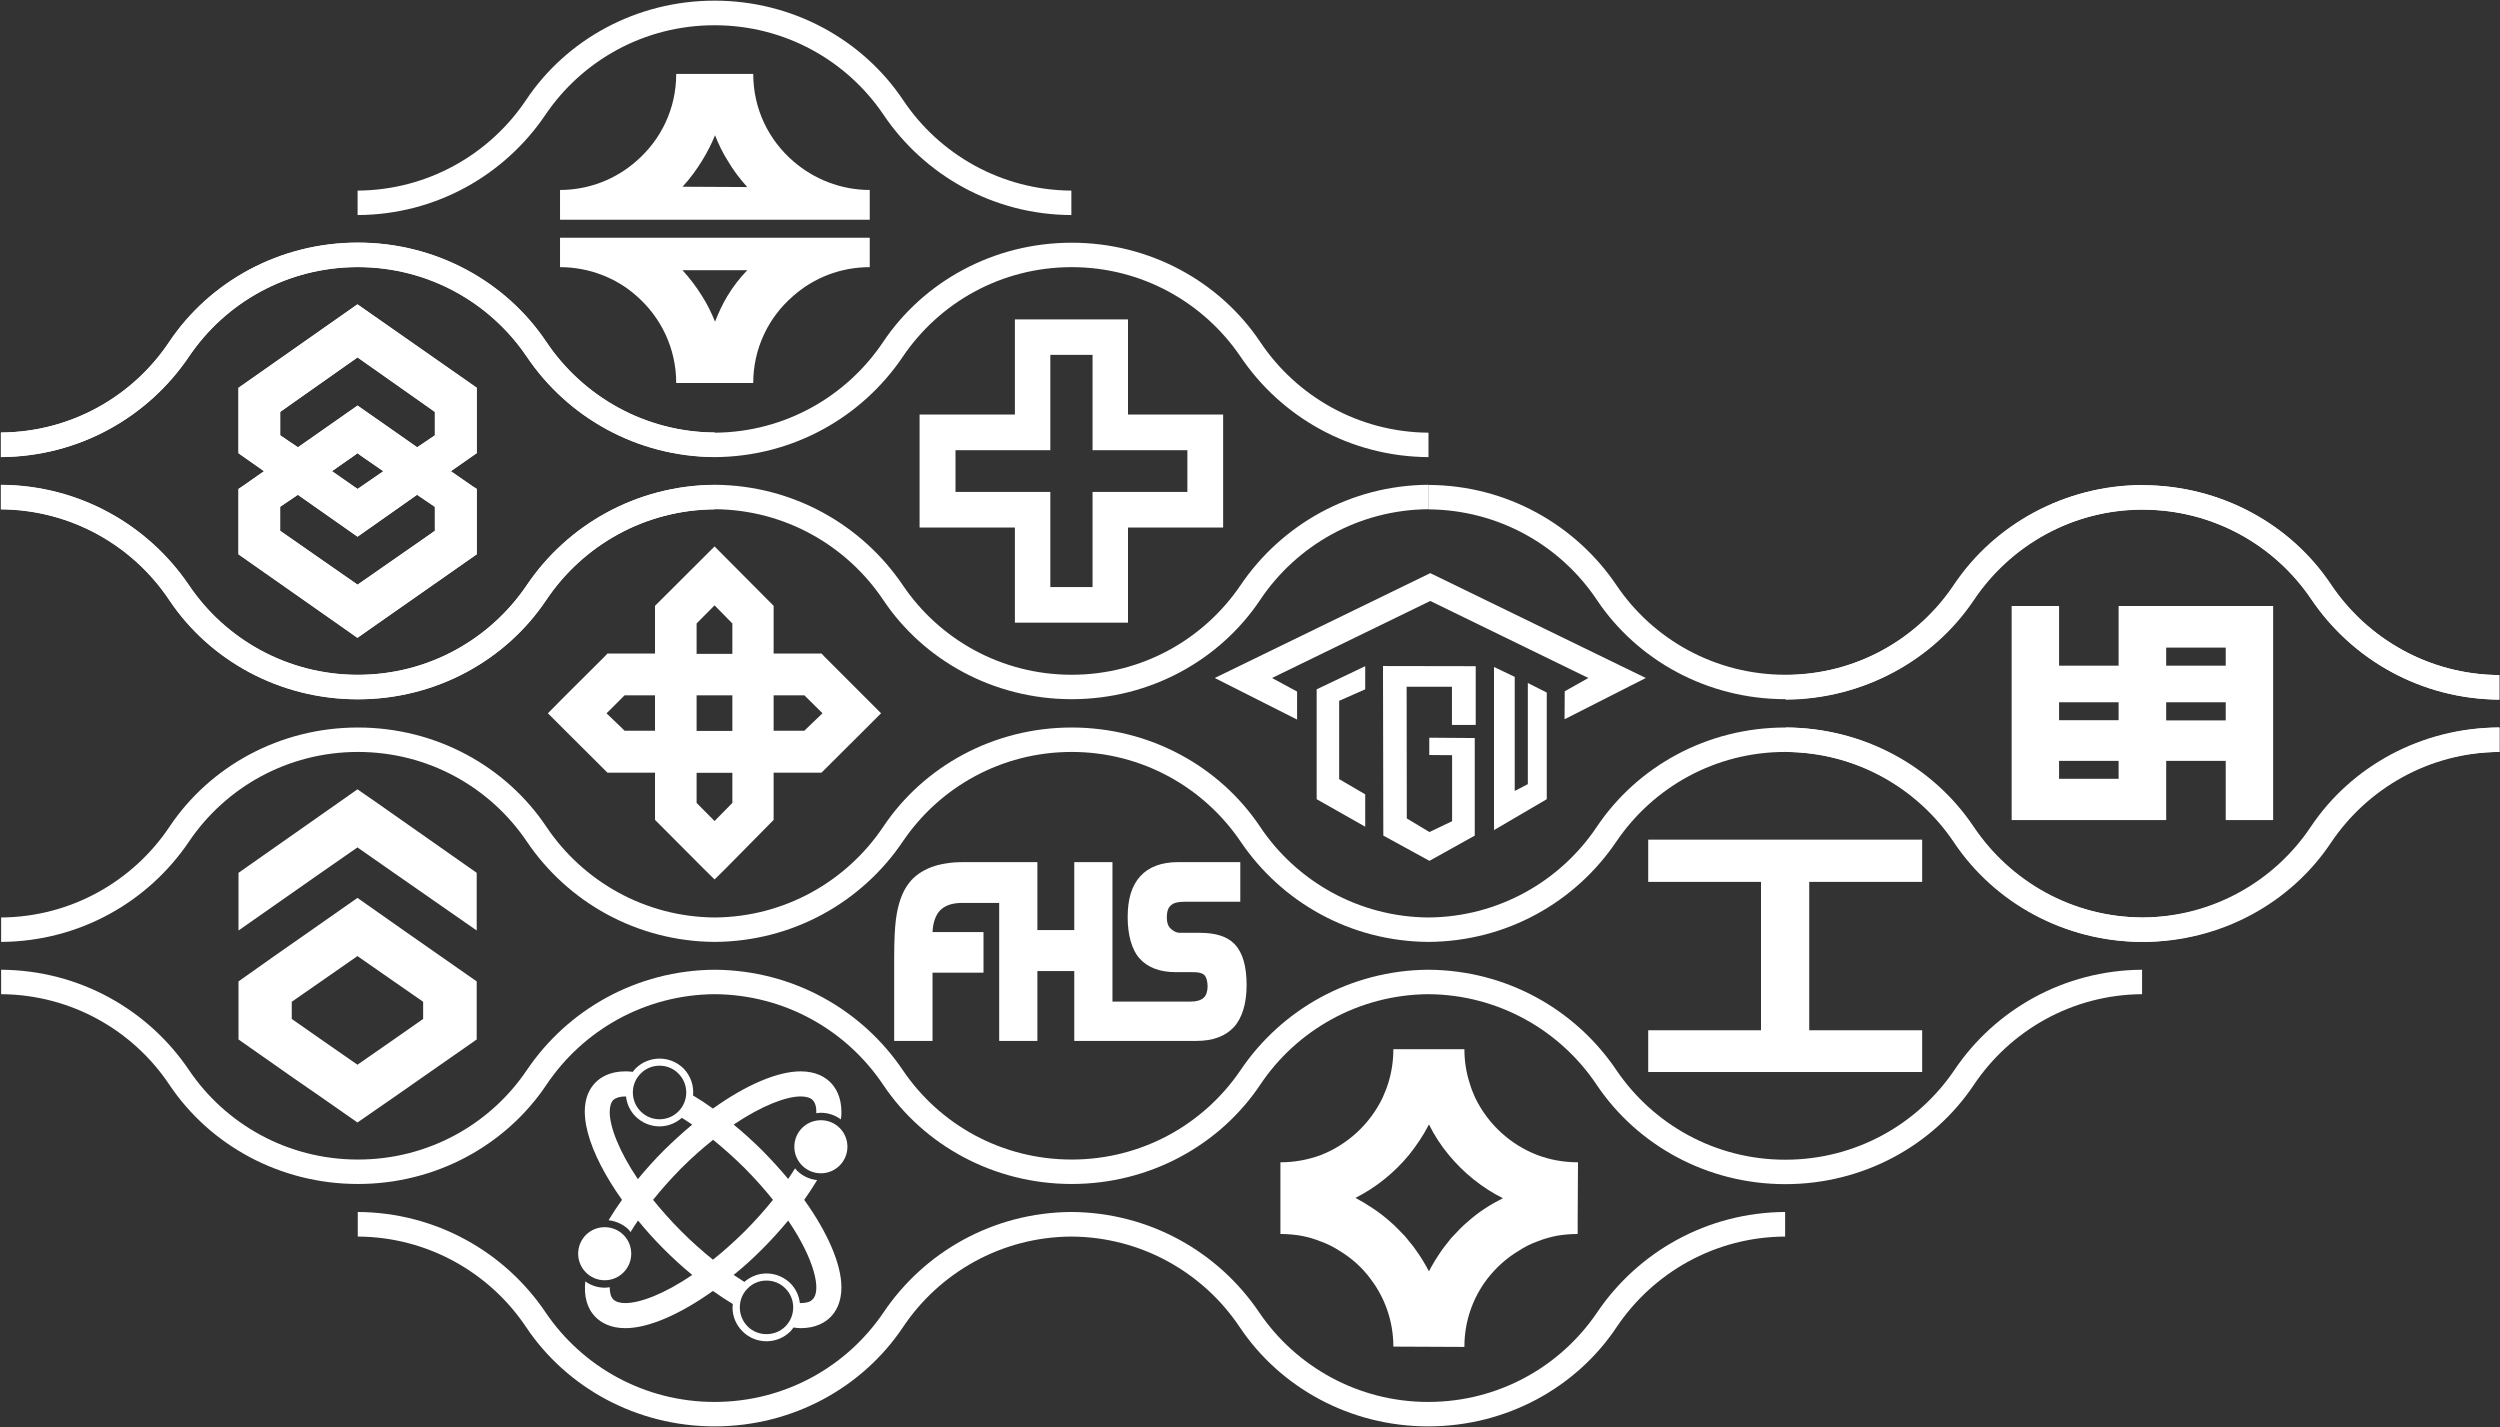 <svg version="1.2" xmlns="http://www.w3.org/2000/svg" viewBox="0 0 1545 882" width="1545" height="882">
	<rect x="0" y="0" width="1545" height="882" fill="#333333" stroke="none"/>
	<title>1326</title>
	<style>
		.s0 { fill: #ffffff } 
	</style>
	<g id="Page 1">
		<path id="Path 981" fill-rule="evenodd" class="s0" d="m1103.6 449.5v0.1c48.4 0.3 90.9 24.7 116.2 62 22.6 33.5 60.9 55.4 104.4 55.4 43.4 0 81.7-21.9 104.3-55.4 25.2-37.3 67.8-61.7 116.2-62v15.1c-43.3 0.3-81.6 22.5-104.1 56-24.9 37.4-68.1 61.4-116.4 61.4-48.4 0-91.5-24-116.6-61.4-22.4-33.5-60.6-55.7-104-56m0-47.5c43.4-0.2 81.6-22.4 104-56 25.1-37.3 68.2-61.3 116.6-61.3 48.3 0 91.5 24 116.4 61.3 22.5 33.6 60.8 55.8 104.1 56v15.2c-48.4-0.3-91-24.8-116.2-62.1-22.6-33.5-60.9-55.3-104.3-55.3-43.5 0-81.8 21.8-104.4 55.3-25.3 37.3-67.8 61.8-116.2 62.1z"/>
		<path id="Path 982" fill-rule="evenodd" class="s0" d="m428.3 677q6.1 3.6 12.3 8.1c20.2-14.5 39.8-23 54.2-23 9.6 0 15.3 3.7 18.4 6.8 3.1 3.1 6.8 8.8 6.8 18.4q0 2.1-0.3 4.5c-3.6-2.6-7.8-4.1-12.4-4.1-0.9 0-1.9 0.1-2.8 0.3 0.1-3.7-0.6-6.5-2.3-8.2-1.4-1.4-4-2.2-7.4-2.2-8.9 0-23.9 5.6-41.4 17.4 6 4.9 11.9 10.3 17.7 16 5.7 5.8 11.1 11.7 16 17.6 1.5-2.2 3-4.5 4.3-6.6 0.3 0.5 0.7 1 1.1 1.4 3.4 3.4 7.8 5.4 12.5 5.9-2.4 4-5.1 8.1-8 12.2 14.4 20.1 23 39.7 23 54.1 0 9.6-3.7 15.3-6.8 18.4-3.1 3.1-8.8 6.8-18.4 6.8-1.4 0-2.9-0.2-4.4-0.4-0.6 0.8-1.2 1.6-1.9 2.4-4 3.9-9.2 6.1-14.8 6.1-5.6 0-10.9-2.2-14.8-6.1-4-4-6.2-9.2-6.2-14.8 0-0.7 0.2-1.4 0.2-2.1q-6-3.6-12.3-8.1c-20.2 14.4-39.7 23-54.1 23-9.6 0-15.3-3.7-18.4-6.8-5.5-5.5-7.3-13.2-6.4-22.1 3.5 2.5 7.6 3.9 12.1 3.9 1 0 2-0.2 3-0.3v0.1q0 5.2 2.2 7.4 2.3 2.3 7.5 2.3c8.9 0 23.9-5.5 41.3-17.4-5.9-4.8-11.8-10.2-17.6-16-5.6-5.6-10.9-11.5-15.9-17.6q-2.5 3.6-4.6 7.1c-0.4-0.4-0.7-0.9-1.1-1.4-3.4-3.4-7.8-5.3-12.5-5.9 2.5-4.2 5.3-8.4 8.3-12.6-20.3-28.6-30.7-58.1-16.3-72.6 3.1-3.1 8.8-6.8 18.4-6.8q2.2 0 4.6 0.3c0.5-0.7 1-1.4 1.7-2.1 8.2-8.1 21.4-8.1 29.6 0 4.5 4.6 6.5 10.7 5.9 16.7zm12.4 27.4c-6.4 5.1-13 10.9-19.6 17.5-6.6 6.7-12.4 13.2-17.5 19.6 5.1 6.3 10.9 12.9 17.5 19.5 6.6 6.6 13.2 12.4 19.5 17.5 6.4-5.1 12.9-10.9 19.6-17.5 6.6-6.6 12.4-13.2 17.5-19.5-5.1-6.4-10.9-12.9-17.5-19.6-6.7-6.6-13.2-12.4-19.5-17.5zm46.4 49.9c-4.9 5.9-10.2 11.8-16 17.6-5.8 5.8-11.7 11.2-17.7 16q3.4 2.3 6.6 4.3c3.9-3.3 8.6-5.2 13.7-5.2 5.6 0 10.8 2.2 14.8 6.1 3.3 3.4 5.3 7.6 5.8 12.2q0.3 0 0.5 0c3.4 0 6-0.7 7.4-2.3 5.6-5.5 1.1-24.8-15.1-48.7zm-1.7 65.4c3.1-3.2 4.8-7.3 4.8-11.7 0-4.5-1.7-8.6-4.8-11.7-3.1-3.2-7.3-4.9-11.7-4.9-4.5 0-8.6 1.7-11.7 4.9-3.1 3.1-4.8 7.2-4.8 11.7 0 4.4 1.7 8.5 4.8 11.7 3.1 3.1 7.2 4.8 11.7 4.8 4.4 0 8.6-1.7 11.7-4.8zm-89.5-156.2c-3.1 3.1-4.8 7.2-4.8 11.6 0 4.5 1.7 8.6 4.8 11.7 3.1 3.2 7.3 4.9 11.7 4.9 4.4 0 8.6-1.7 11.7-4.9 6.4-6.4 6.4-16.9 0-23.3-3.1-3.2-7.3-4.9-11.7-4.9-4.4 0-8.6 1.7-11.7 4.9zm31.9 31.5c-2.2-1.5-4.4-2.9-6.4-4.2-3.9 3.4-8.7 5.3-13.8 5.3-5.6 0-10.8-2.2-14.8-6.1-3.4-3.4-5.4-7.7-5.9-12.3-0.1-0.1-0.3-0.1-0.4-0.1-3.4 0-5.9 0.8-7.5 2.2-1.4 1.5-2.2 4-2.2 7.5 0 8.9 5.6 23.9 17.4 41.4 5-6.1 10.4-12.1 16-17.7 5.8-5.7 11.7-11.1 17.6-16zm199.4-369h-58.9v-69.8h58.9v-58.8h69.9v58.8h58.8v69.8h-58.8v58.8h-69.9zm21.9-22v58.8h26.1v-58.8h58.6v-25.8h-58.6v-58.9h-26.1v58.9h-58.6v25.8zm-356.5-22.5l-13.9 9.7 13.7 9.5 2.3 1.4v40.4l-63.1 44.2-10.6 7.4-10.6-7.4-62.9-44.2v-40.4l2.2-1.4 13.6-9.5-13.8-9.7-2-1.5v-40.4l73.5-51.5 73.7 51.5v40.4zm-31.8 52.1l8-5.6v-14.9l-11-7.4-36.8 25.9-36.8-25.9-11 7.4v14.9l8 5.6 39.8 27.7zm-79.4-84.9l-8.2 5.8v14.5l11 7.4 36.8-25.8 36.9 25.8 10.9-7.4v-14.5l-8.2-5.8-39.6-27.9zm41.6 32.8l-2-1.5-2 1.5-13.8 9.6 13.6 9.5 2.2 1.5 2.2-1.5 13.8-9.5z"/>
		<path id="Path 983" fill-rule="evenodd" class="s0" d="m404.8 477.5h-29.4l-1.9-1.9-25.6-25.5-9.3-9.3 1.3-1.3 8.3-8.4 25.5-25.4 1.7-1.8h29.4v-29.5l36.8-36.7 36.5 36.7v29.5h29.6l1.7 1.8 35.1 35.1-9.3 9.3-25.6 25.5-1.9 1.9h-29.6v29.2l-29.8 30.2-6.7 6.6-6.7-6.6-30.1-30.2zm-20.3-27.4l1.5 1.5h18.8v-21.9h-18.8l-9.8 9.8-1.4 1.3zm114.1-18.9l-1.5-1.5h-19v21.9h19l1.5-1.5 9.7-9.3-1.3-1.3zm-68.1 20.5h22.1v-22h-22.1zm0-47.6h22.1v-18.8l-11-11.2-11.1 11.2zm0 92.1l11.1 11.2 11-11.2v-18.6h-22.1zm-158.1 94.8l22.2 15.5v35.9l-35 24.4-13 9.1-25.7 17.8-25.5-17.8-13.2-9.1-34.8-24.4v-35.9l21.9-15.5 22.9-16 28.7-20.1 28.6 20.1zm-28.6 15.8l-22.7-15.8-0.2-0.2-0.2 0.2-22.7 15.8-17.7 12.3v10.6l17.3 12.1 23.3 16.2 23.3-16.2 17.3-12.1v-10.6z"/>
		<path id="Path 984" fill-rule="evenodd" class="s0" d="m294.6 575.1l-0.2-0.2-50.3-35-23.2-16.2-23.3 16.2-50 35-0.2 0.2v-35.7l62.7-44 10.8-7.6 11 7.6 62.7 44zm509.6 188.6c-4.1-0.7-8.4-1.1-12.9-1.1v-44.3c8.8 0 17.1-1.6 24.8-4.4 16.7-6.5 30.5-19.2 38.3-35.4 1.3-2.9 2.6-6.1 3.6-9.3 2-6.5 3.1-13.5 3.1-20.8h43.9c0 7.3 1.1 14.3 3.2 20.8 0.9 3.2 2.2 6.4 3.5 9.3 7.9 16.2 21.6 28.9 38.6 35.4 7.6 2.8 15.9 4.4 24.7 4.4h0.2l-0.2 36.5v7.8c-4.5 0-8.8 0.4-12.9 1.1-4 0.8-8 1.9-11.7 3.4q-6.5 2.3-12 6c-7.5 4.5-14 10.4-19.4 17.4-8.8 11.6-14 26.1-14 41.7v0.2l-43.9-0.2c0-15.6-5.2-30.1-14-41.7-5.1-7-11.7-12.9-19.1-17.4-3.9-2.5-7.8-4.5-12.1-6-3.7-1.5-7.6-2.6-11.7-3.4zm54.7-8.9c3.3 2.8 6.3 6 9.3 9.1 0.9 1 1.7 2.1 2.6 3.2 1.7 1.9 3.2 3.9 4.6 6 2.8 3.9 5.4 8.2 7.7 12.6 2.2-4.4 4.8-8.5 7.6-12.6 1.5-2.1 3-4.1 4.6-6 0.8-1.1 1.7-2.2 2.7-3.2 2.9-3.1 5.9-6.3 9.3-9.1 6.5-5.8 13.7-10.4 21.5-14.3-13-6.5-24.3-15.7-33.5-26.8-4.8-5.8-8.9-12.1-12.2-18.8-3.4 6.7-7.7 13-12.3 18.8-9.1 11-20.3 20.1-33.1 26.6 7.6 4.1 14.9 8.9 21.2 14.5zm-512.8-607.9h191.4v18.2c-18.2 0-34.8 6.7-47.4 17.9-15.1 13-24.6 32.3-24.6 53.7h-47.6c0-21.5-9.5-40.7-24.6-53.9-12.4-11-29.2-17.7-47.2-17.7zm75.7 20.1c4.6 5.1 8.5 10.2 12.1 16 3.2 5 5.7 10.2 8 15.8 2.2-5.6 4.6-10.8 7.6-15.8 3.5-5.8 7.6-11.1 12.3-16zm115.7-31.2h-191.4v-18.4c18 0 34.6-6.8 47-17.7 15.3-13.2 24.8-32.4 24.8-54h47.6c0 21.6 9.5 40.8 24.8 54 12.6 10.9 29.2 17.7 47.2 17.7zm-75.7-20.2c-4.5-5-8.6-10.4-11.9-16-3.2-5-5.8-10.4-8-16-2.3 5.6-5.1 11-8.2 16-3.5 5.6-7.4 11-11.9 15.8z"/>
		<path id="Path 985" fill-rule="evenodd" class="s0" d="m1219.8 670.5c-25 37.3-68.1 61.3-116.5 61.3-48.3 0-91.4-24-116.5-61.3-22.4-33.6-60.7-55.8-104-56.1-43.3 0.3-81.6 22.4-104 56-25 37.3-68.2 61.3-116.5 61.3-48.3 0-91.5-24-116.5-61.3-22.5-33.6-60.7-55.7-104.1-56-43.3 0.3-81.5 22.4-104 56-25 37.3-68.2 61.3-116.5 61.3-48.3 0-91.5-24-116.5-61.3-22.4-33.6-60.7-55.7-104-56v-15.1c48.4 0.3 90.9 24.7 116.1 62 22.6 33.5 61 55.3 104.4 55.3 43.5 0 81.8-21.8 104.4-55.3 25.2-37.3 67.8-61.7 116.1-62 48.4 0.3 91 24.7 116.2 62 22.6 33.5 60.9 55.3 104.4 55.3 43.4 0 81.7-21.8 104.4-55.3 25.2-37.3 67.7-61.7 116.1-62 48.4 0.3 90.9 24.7 116.1 62 22.7 33.5 61 55.4 104.4 55.4 43.5 0 81.8-21.9 104.5-55.4 25.1-37.3 67.7-61.7 116-62v15.1c-43.3 0.3-81.5 22.5-104 56.1zm104-88.4c-48.3-0.3-90.9-24.7-116-62-22.7-33.5-61-55.4-104.5-55.4-43.4 0-81.7 21.9-104.4 55.4-25.2 37.3-67.7 61.7-116.1 62-48.4-0.3-90.9-24.7-116.1-62-22.7-33.5-61-55.4-104.4-55.4-43.5 0-81.8 21.9-104.4 55.4-25.2 37.3-67.8 61.7-116.2 62-48.3-0.3-90.9-24.7-116.1-62-22.6-33.5-60.9-55.4-104.4-55.4-43.4 0-81.8 21.9-104.4 55.4-25.2 37.3-67.7 61.7-116.1 62v-15.1c43.3-0.3 81.6-22.5 104-56 25-37.4 68.2-61.4 116.5-61.4 48.3 0 91.5 24 116.5 61.4 22.5 33.5 60.7 55.7 104 56 43.4-0.3 81.6-22.5 104.1-56 25-37.4 68.2-61.4 116.5-61.4 48.3 0 91.5 24 116.5 61.4 22.4 33.5 60.7 55.7 104 56 43.3-0.3 81.6-22.5 104-56 25.1-37.4 68.2-61.4 116.5-61.4 48.4 0 91.5 24 116.5 61.4 22.5 33.5 60.7 55.7 104 56zm-1323.1-299.7v-15.1c43.3-0.3 81.6-22.5 104-56 25-37.4 68.2-61.4 116.5-61.4 48.3 0 91.5 24 116.5 61.4 22.5 33.5 60.7 55.7 104.1 56v0.1c43.3-0.3 81.5-22.5 104-56.1 25-37.3 68.2-61.3 116.5-61.3 48.3 0 91.5 24 116.5 61.3 22.4 33.6 60.7 55.8 104 56.1v15.1c-48.4-0.3-90.9-24.7-116.1-62-22.7-33.5-61-55.4-104.4-55.4-43.5 0-81.8 21.9-104.4 55.4-25.2 37.3-67.8 61.7-116.1 62v-0.1c-48.4-0.3-91-24.7-116.2-62-22.6-33.5-60.9-55.4-104.4-55.4-43.4 0-81.8 21.9-104.4 55.4-25.2 37.3-67.7 61.7-116.1 62zm998.4 537.7c-24.9 37.4-68.1 61.4-116.5 61.4-48.3 0-91.5-24-116.5-61.4-22.4-33.5-60.7-55.7-104-55.9-43.3 0.2-81.6 22.4-104 55.9-25 37.4-68.2 61.4-116.5 61.4-48.3 0-91.5-24-116.5-61.4-22.4-33.5-60.7-55.7-104-55.9v-15.2c48.3 0.3 90.9 24.7 116.1 62.1 22.6 33.4 60.9 55.3 104.4 55.3 43.5 0 81.8-21.9 104.4-55.3 25.2-37.4 67.8-61.8 116.1-62.1 48.3 0.3 90.9 24.7 116.1 62.1 22.7 33.4 61 55.3 104.4 55.3 43.5 0 81.8-21.9 104.4-55.3 25.3-37.4 67.9-61.8 116.2-62.1v15.2c-43.4 0.2-81.6 22.4-104.1 55.9zm-778.1-687.2v-15.1c43.3-0.3 81.6-22.4 104.1-56 24.9-37.3 68.1-61.4 116.5-61.4 48.3 0 91.5 24.1 116.5 61.4 22.4 33.6 60.7 55.7 104 56v15.1c-48.4-0.2-90.9-24.7-116.1-62-22.6-33.5-61-55.3-104.4-55.3-43.5 0-81.8 21.8-104.5 55.3-25.2 37.3-67.7 61.8-116.1 62zm1103.1 434.1c43.3-0.3 81.6-22.5 104-56.1 25-37.3 68.2-61.3 116.5-61.3v15.1c-43.5 0-81.8 21.9-104.4 55.3-25.2 37.4-67.8 61.8-116.1 62.1z"/>
		<path id="Path 986" fill-rule="evenodd" class="s0" d="m882.8 314.7c-43.3 0.3-81.6 22.5-104 56-25 37.4-68.2 61.4-116.5 61.4-48.3 0-91.5-24-116.5-61.4-22.5-33.5-60.7-55.7-104-56-43.4 0.3-81.6 22.5-104.1 56-25 37.4-68.2 61.4-116.5 61.4-48.3 0-91.5-24-116.5-61.4-22.4-33.5-60.7-55.7-104-56v-15.1c48.4 0.3 90.9 24.8 116.1 62 22.6 33.5 61 55.4 104.4 55.4 43.5 0 81.8-21.9 104.4-55.4 25.2-37.2 67.8-61.7 116.2-62 48.3 0.3 90.9 24.8 116.1 62 22.6 33.5 60.9 55.4 104.4 55.4 43.4 0 81.7-21.9 104.4-55.4 25.2-37.2 67.7-61.7 116.1-62m0.1 0.1c48.3 0.2 90.9 24.7 116.1 62 22.6 33.5 61 55.3 104.4 55.3 43.5 0 81.8-21.8 104.4-55.3 25.2-37.3 67.8-61.8 116.1-62v0.1c48.3 0.1 91.5 24.1 116.4 61.4 22.5 33.5 60.8 55.7 104.1 56v15.1c-48.4-0.3-90.9-24.7-116.1-62-22.6-33.5-61-55.4-104.4-55.4v-0.1c-43.3 0.3-81.5 22.5-104 56-25 37.3-68.2 61.3-116.5 61.3-48.3 0-91.5-24-116.5-61.3-22.4-33.6-60.7-55.7-104-56zm-375.6 425.4c-9.1 0-16.4-7.4-16.4-16.4 0-9.1 7.3-16.4 16.4-16.4 9.1 0 16.4 7.3 16.4 16.4 0 9-7.3 16.4-16.4 16.4zm-133.6 66.1c-9.1 0-16.4-7.4-16.4-16.4 0-9.1 7.3-16.4 16.4-16.4 9.1 0 16.4 7.3 16.4 16.4 0 9-7.3 16.4-16.4 16.4z"/>
		<path id="Path 987" fill-rule="evenodd" class="s0" d="m827.6 433.1v48.4l16.1 9.4v20l-30-17v-67.9l30-14.3v14.3zm69.7 14.9v-23.6h-28l0.1 81.4 14 8.4 14-6.7v-40.8l-14.1-0.1v-10.7l28.1 0.2v60.3l-28 15.6-28.5-15.6-0.2-104.8 57.3 0.1v36.3zm38.8-29.7v70.5l8.1-4.2v-62.5l11.7 5.9v65.9l-32.6 19.1v-100.8z"/>
		<path id="Path 988" fill-rule="evenodd" class="s0" d="m967 427.2l14.6-8.2-97.7-47.6-97.8 47.6 15.5 8.4v17.3l-50.9-25.7 133.2-64.8 133.2 64.8-50.2 25.5zm-303.1 216.1v-43.2h-22.8v43.2h-23.6v-85.3h-22.9c-6.4 0-10.8 1.7-13.8 4.8-2.6 2.9-4.2 7.2-4.5 13.2h31.5v25.1h-31.5v42.2h-23.7v-51.1c0-10.8 0.4-18.9 1.1-24.2 1.3-9.6 3.9-17 8.1-22.3q2.4-3.2 6.1-5.8 7.1-4.9 16.8-6.3c3.3-0.6 7.1-0.8 11.3-0.8h45.1v42h22.8v-42h23.6v86.2h48.1c3.8 0 6.5-0.8 8.2-2.3 1.6-1.3 2.5-4.1 2.5-7.2-0.1-3.8-0.9-5.8-2.1-7-1.1-1-3.2-1.8-7.3-1.7h-10.3c-9.7 0-17.2-2.8-22.2-8.3-5.1-5.6-7.5-15-7.5-25.7 0-11.3 2.5-19.4 7.8-25.3 5.3-5.8 13.2-8.7 23.4-8.7h38.4v24.5h-34.9c-3.7 0-6.2 0.7-7.6 1.9-1.9 1.4-2.9 3.6-2.9 7.9 0 2.7 0.6 4.7 1.7 6.1 1.1 1.3 3.6 3.3 6.3 3.3h12.5c9.6 0 16.8 2.2 21.4 7 5 5.2 7.4 13.7 7.4 25.3 0 11.1-2.6 20.2-7.9 26-5.3 5.7-13.1 8.5-23.3 8.5zm711.6-173.1h-36.8v36.6h-95.5v-132.3h29.3v36.9h36.8v-36.9h95.5v132.3h-29.3zm-103-25.1h36.8v-11.1h-36.8zm103-11.1h-36.8v11.2h36.8zm-36.8-22.6h36.8v-11.2h-36.8zm-29.4 58.8h-36.8v11.1h36.8z"/>
		<path id="Path 989" class="s0" d="m1187.9 545v-26.1h-169.3v26.1h69.7v91.7h-69.7v25.8h169.3v-25.8h-69.8v-91.7z"/>
		<path id="Path 990" class="s0" d="m294.5 280.1v-31.3-9.1l-73.7-51.6-73.5 51.6v9.1 31.3l2 1.4 13.8 9.7-13.6 9.5-2.2 1.5v31.4 9l62.9 44.1 10.6 7.5 10.6-7.5 63.1-44.1v-9-31.4l-2.3-1.5-13.7-9.5 13.9-9.7zm-73.6 81.3l-39.8-27.7-8.1-5.6v-14.8l11-7.5 36.9 25.9 36.8-25.9 11 7.5v14.8l-8 5.6zm0-140.5l39.6 27.9 8.2 5.8v14.5l-11 7.4-36.8-25.8-36.9 25.8-10.9-7.4v-14.5l8.2-5.8zm16 70.4l-13.8 9.5-2.2 1.5-2.3-1.5-13.6-9.5 13.8-9.7 2.1-1.5 2 1.5z"/>
		<path id="Path 991" fill-rule="evenodd" class="s0" d="m441.6 282.6v-0.1c-48.4-0.3-91-24.8-116.1-62.1-22.7-33.5-61-55.3-104.4-55.3-43.5 0-81.9 21.8-104.4 55.3-25.3 37.3-67.8 61.8-116.2 62.1v-15.2c43.4-0.2 81.6-22.4 104-56 25-37.3 68.2-61.3 116.6-61.3 48.2 0 91.4 24 116.4 61.3 22.5 33.6 60.7 55.8 104.1 56v0.1m0 47.4c-43.4 0.3-81.6 22.4-104.1 56-25 37.4-68.2 61.4-116.4 61.4-48.4 0-91.6-24-116.6-61.4-22.4-33.6-60.6-55.7-104-56v-15.1c48.4 0.3 90.9 24.7 116.2 62 22.5 33.5 60.9 55.4 104.4 55.4 43.4 0 81.7-21.9 104.4-55.4 25.1-37.3 67.7-61.7 116.1-62z"/>
	</g>
</svg>